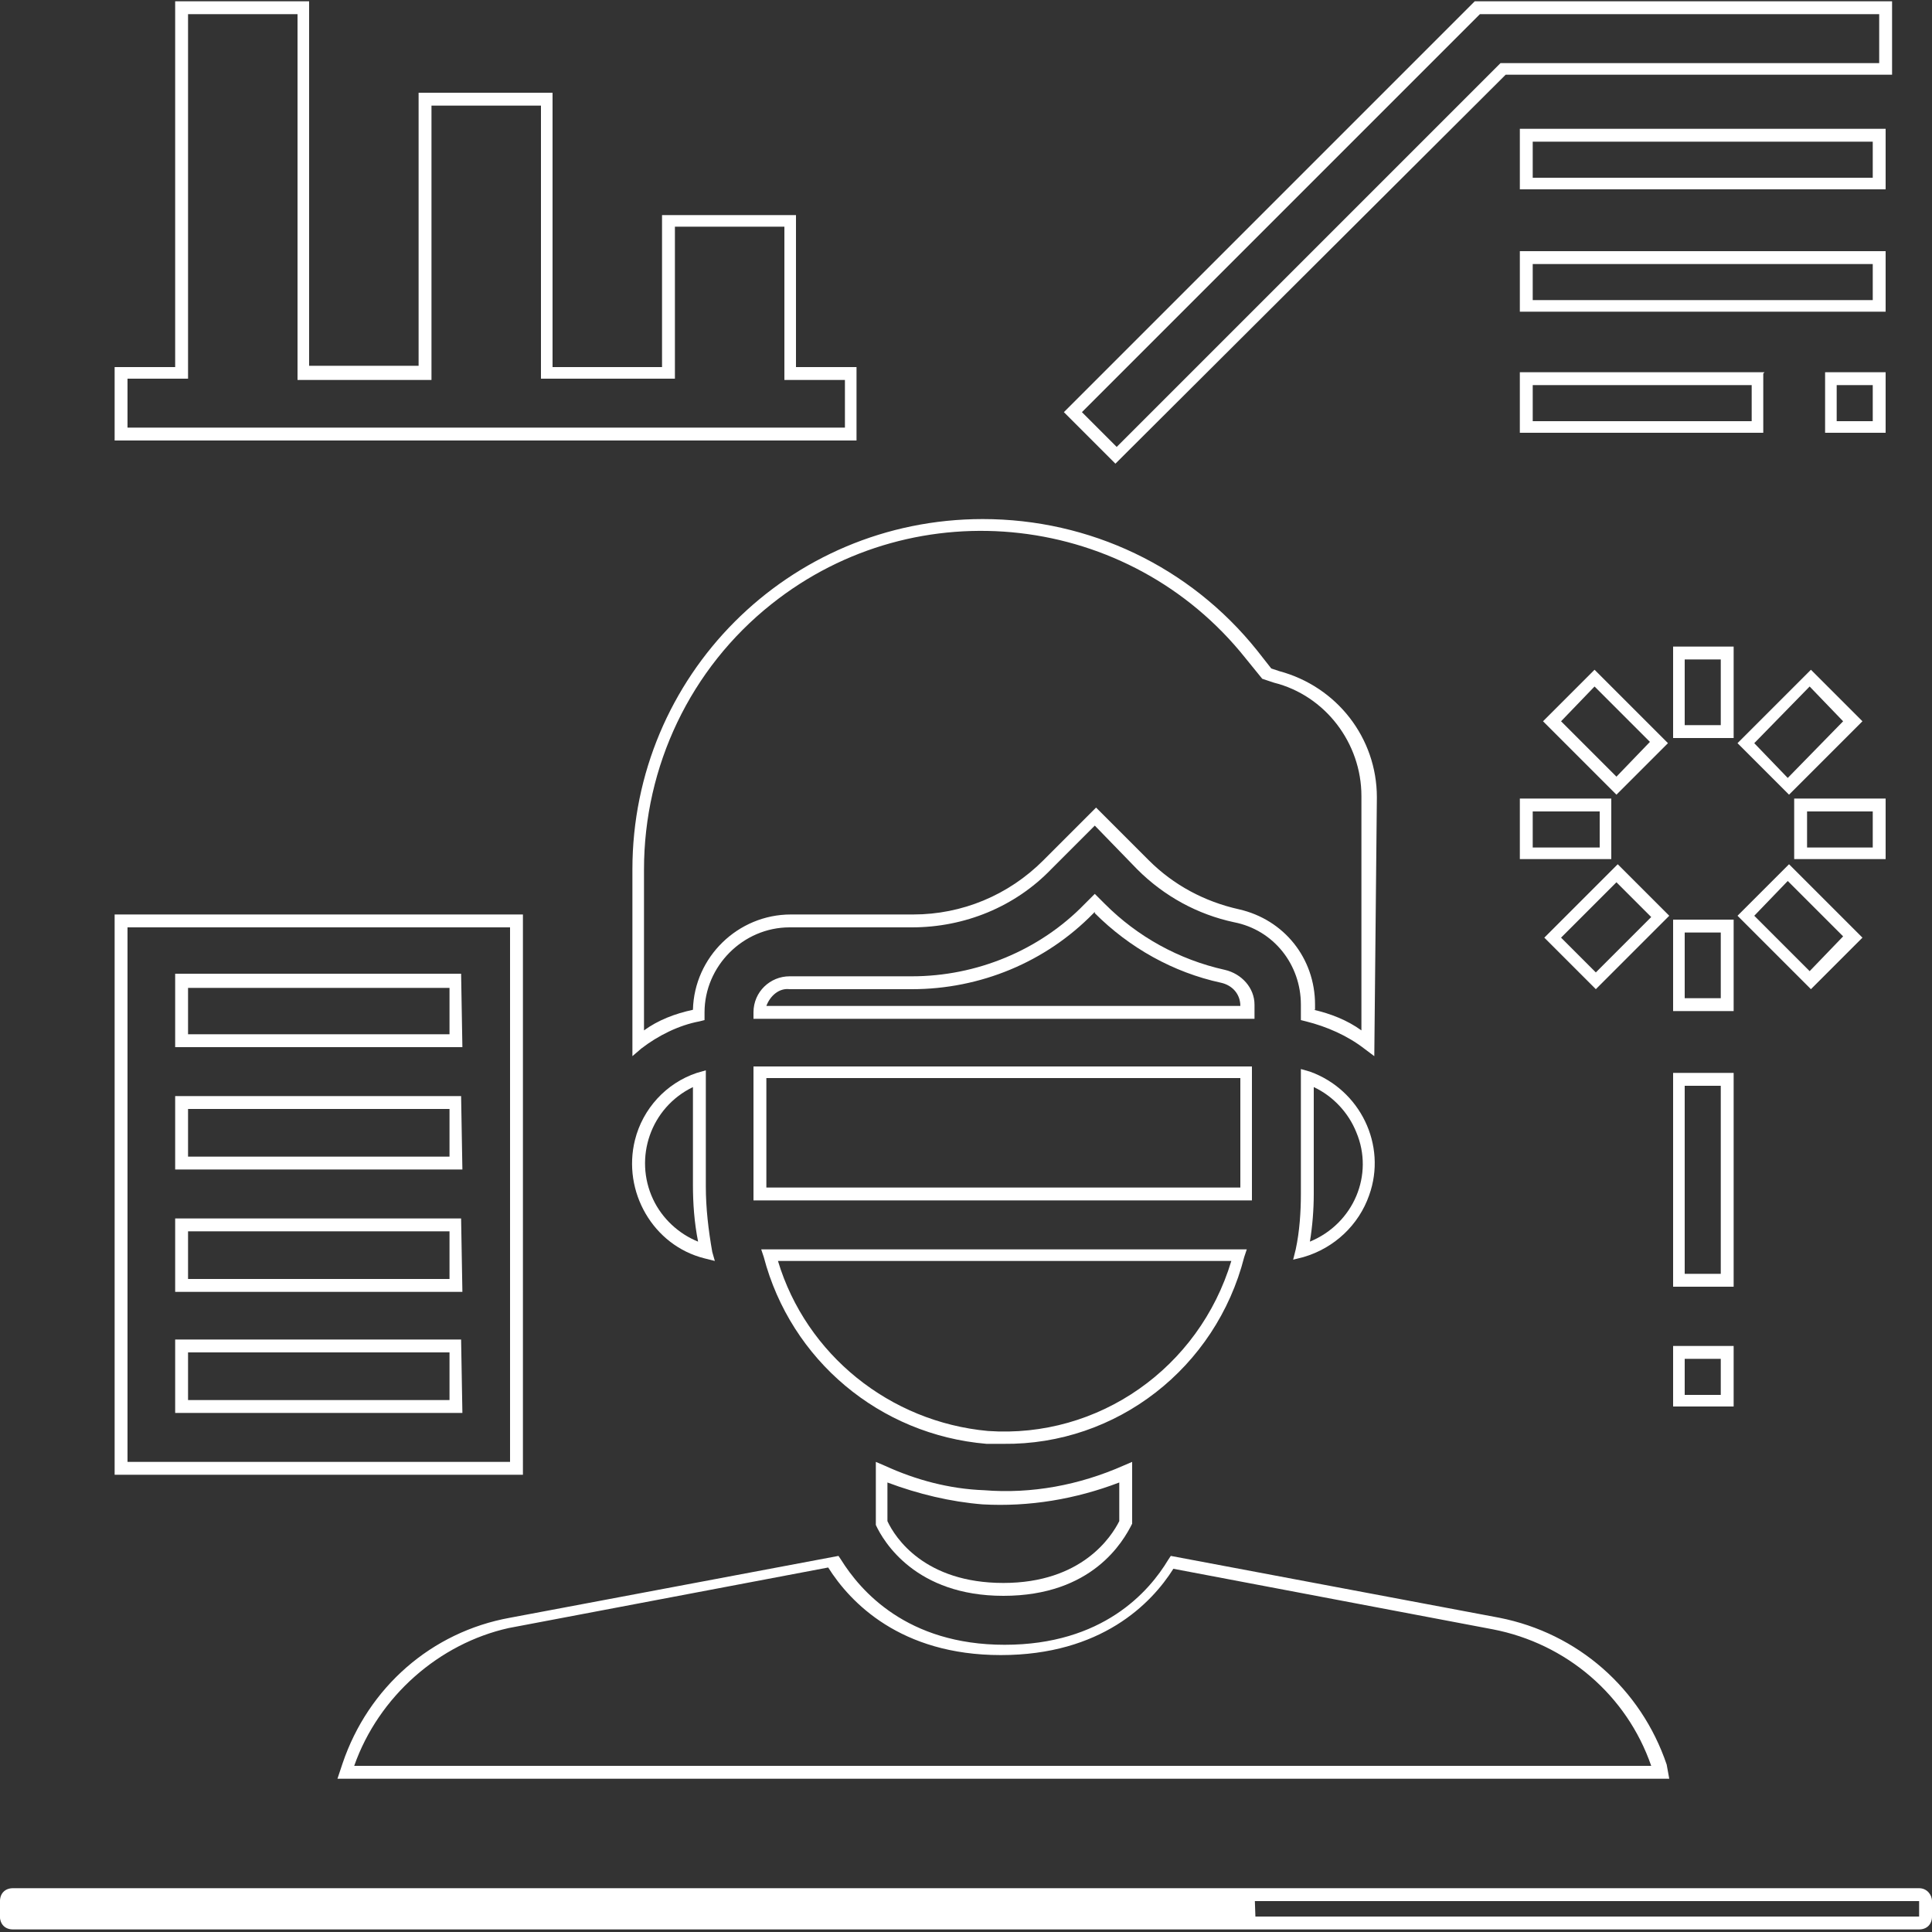 <?xml version="1.0" encoding="utf-8"?>
<!-- Generator: Adobe Illustrator 22.1.0, SVG Export Plug-In . SVG Version: 6.00 Build 0)  -->
<svg version="1.1" id="Layer_1" xmlns="http://www.w3.org/2000/svg" xmlns:xlink="http://www.w3.org/1999/xlink" x="0px" y="0px"
	 viewBox="0 0 150 150" style="enable-background:new 0 0 150 150;" xml:space="preserve">
<rect x="0" y="0" width="150" height="150" fill="#333333" stroke="none"/>
<style type="text/css">
	.st0{fill:#FFFFFF;}
</style>
<title>STUDYPLAN_ICON</title>
<path class="st0" d="M66.6,34.2H8.9v-5.7h4.7V0.1H24v28.3h8.5V7.2h10.4v21.3h8.5V16.7h10.4v11.8h4.7V34.2z M9.9,33.2h55.7v-3.7h-4.7
	V17.6h-8.5v11.8H42V8.2h-8.5v21.3H23.1V1.1h-8.5v28.3H9.9L9.9,33.2z"/>
<path class="st0" d="M86.6,36l-4-4l31.9-31.9h32.4v5.7h-30L86.6,36z M84,32l2.7,2.7l29.8-29.8h29.4V1.1h-31L84,32z"/>
<path class="st0" d="M145.4,11v2.8H119V11H145.4 M146.4,10H118v4.7h28.4L146.4,10L146.4,10z"/>
<path class="st0" d="M145.4,20.5v2.8H119v-2.8H145.4 M146.4,19.5H118v4.7h28.4L146.4,19.5L146.4,19.5z"/>
<path class="st0" d="M145.4,29.9v2.8h-2.8v-2.8H145.4 M146.4,28.9h-4.7v4.7h4.7V28.9L146.4,28.9z"/>
<path class="st0" d="M136,29.9v2.8h-17v-2.8H136 M137,28.9h-19v4.7h18.9V29L137,28.9z"/>
<path class="st0" d="M77.9,123.9c-6.8,0-9.3-4.2-9.9-5.5v-0.2v-4.7l0.7,0.3c2.4,1.1,5,1.8,7.7,1.9c3.7,0.3,7.4-0.4,10.8-1.9l0.7-0.3
	v4.8C87.2,119.7,84.8,123.9,77.9,123.9z M68.9,118.1c0.6,1.3,2.9,4.8,9,4.8s8.4-3.6,9-4.8v-3c-3.4,1.3-7,1.9-10.6,1.7l0,0
	c-2.5-0.2-5-0.8-7.4-1.7L68.9,118.1z"/>
<path class="st0" d="M97.3,79.1H58.5v-0.5c0-1.6,1.3-2.8,2.8-2.8h9.5c5,0,9.9-2,13.4-5.6l0.8-0.8l0.8,0.8c2.5,2.5,5.7,4.3,9.3,5.1
	c1.3,0.3,2.3,1.4,2.3,2.7V79.1z M59.5,78.1h36.8l0,0c0-0.9-0.6-1.6-1.5-1.8c-3.7-0.8-7.1-2.7-9.8-5.4v-0.1l-0.1,0.1
	c-3.7,3.8-8.8,5.9-14.1,5.9h-9.5C60.5,76.7,59.8,77.3,59.5,78.1L59.5,78.1z"/>
<path class="st0" d="M77.9,112.1c-0.4,0-0.9,0-1.3,0c-8.3-0.7-15.2-6.5-17.3-14.5L59.1,97h37.7l-0.2,0.6
	C94.4,106.2,86.7,112.2,77.9,112.1L77.9,112.1z M60.4,97.9c2.2,7.3,8.7,12.5,16.3,13.2c8.6,0.6,16.4-4.9,18.9-13.2H60.4z"/>
<path class="st0" d="M97.3,93.2H58.5v-0.5c0-0.1,0-0.2,0-0.3s0-0.3,0-0.4v-9.2h38.7V93.2z M59.5,92.2h36.8v-8.5H59.5V92
	C59.5,92.1,59.5,92.2,59.5,92.2L59.5,92.2z"/>
<path class="st0" d="M106.7,82l-0.8-0.6c-1.3-1-2.9-1.7-4.5-2.1l-0.4-0.1V78c0-3.1-2.1-5.8-5.2-6.4c-2.8-0.6-5.4-2-7.5-4.1L85,64.1
	l-3.4,3.4c-2.8,2.9-6.7,4.5-10.8,4.5h-9.5c-3.6,0-6.6,3-6.6,6.6v0.6l-0.4,0.1c-1.6,0.3-3.2,1.1-4.5,2.1L49.1,82V67.5
	c0-15,12.1-27.2,27.2-27.2c8.3,0,16.1,3.7,21.3,10.2l1.1,1.4l0.6,0.2c4.5,1.2,7.6,5.2,7.6,9.8L106.7,82z M102,78.4
	c1.3,0.3,2.6,0.8,3.7,1.6V61.8c0-4.1-2.8-7.8-6.8-8.8L98,52.7l-1.3-1.6c-9-11.3-25.5-13.2-36.8-4.2c-6.3,5-9.9,12.6-9.9,20.6V80
	c1.1-0.8,2.4-1.3,3.8-1.6c0.1-4.1,3.5-7.4,7.6-7.4h9.5c3.8,0,7.4-1.5,10.1-4.2l4.1-4.1l4.1,4.1c1.9,1.9,4.3,3.2,7,3.8
	c3.5,0.8,5.9,3.8,5.9,7.4V78.4z"/>
<path class="st0" d="M100.4,97.8l0.2-0.8c0.3-1.4,0.4-2.9,0.4-4.3V83l0.7,0.2c3.9,1.4,6,5.7,4.6,9.6c-0.8,2.3-2.7,4.1-5.1,4.8
	L100.4,97.8z M102,84.4v8.3c0,1.2-0.1,2.5-0.3,3.7c3.4-1.4,5-5.2,3.6-8.5C104.7,86.4,103.5,85.1,102,84.4L102,84.4z"/>
<path class="st0" d="M129.6,138.1H26.2l0.4-1.2c2-5.9,6.9-10.2,13-11.3l25.5-4.8l0.2,0.3c1.5,2.4,5.1,6.6,12.7,6.6
	s11.2-4.1,12.7-6.6l0.2-0.3l25.5,4.8c6.1,1.2,11,5.5,13,11.4L129.6,138.1z M27.5,137.1h100.7c-1.9-5.5-6.6-9.5-12.3-10.6l-24.8-4.7
	c-1.7,2.7-5.6,6.7-13.4,6.7s-11.7-4.1-13.4-6.8l-24.8,4.7C34.1,127.6,29.4,131.7,27.5,137.1L27.5,137.1z"/>
<path class="st0" d="M55.5,97.9l-0.8-0.2c-4-1-6.4-5.2-5.4-9.2c0.6-2.4,2.4-4.4,4.8-5.2l0.7-0.2v9c0,1.7,0.2,3.4,0.5,5.1L55.5,97.9z
	 M53.8,84.4c-3.3,1.6-4.6,5.5-3.1,8.7c0.7,1.5,2,2.7,3.5,3.3c-0.3-1.5-0.4-3-0.4-4.4V84.4z"/>
<path class="st0" d="M40.6,114.5H8.9V71h31.7V114.5z M9.9,113.5h29.7V72H9.9L9.9,113.5z M35.9,109.7H13.6V104h22.2L35.9,109.7z
	 M14.6,108.7h20.3V105H14.6L14.6,108.7z M35.9,100.3H13.6v-5.7h22.2L35.9,100.3z M14.6,99.3h20.3v-3.7H14.6L14.6,99.3z M35.9,90.8
	H13.6v-5.7h22.2L35.9,90.8z M14.6,89.8h20.3v-3.7H14.6L14.6,89.8z M35.9,81.3H13.6v-5.7h22.2L35.9,81.3z M14.6,80.3h20.3v-3.6H14.6
	L14.6,80.3z"/>
<path class="st0" d="M133.6,51.2v5.1h-2.8v-5.1H133.6 M134.6,50.2h-4.7v7.1h4.7V50.2L134.6,50.2z"/>
<path class="st0" d="M125.5,61.7l-5.7-5.7l4-4l5.7,5.7L125.5,61.7z M121.2,56l4.3,4.3l2.6-2.7l-4.3-4.3L121.2,56z"/>
<path class="st0" d="M124.2,63v2.8H119V63H124.2 M125.1,62H118v4.7h7.1L125.1,62L125.1,62z"/>
<path class="st0" d="M123.9,76.8l-4-4l5.7-5.7l4,4L123.9,76.8z M121.2,72.8l2.7,2.7l4.3-4.3l-2.7-2.7L121.2,72.8z"/>
<path class="st0" d="M133.6,72.4v5.1h-2.8v-5.1H133.6 M134.6,71.4h-4.7v7.1h4.7V71.4L134.6,71.4z"/>
<path class="st0" d="M140.6,76.8l-5.7-5.7l4-4l5.7,5.7L140.6,76.8z M136.2,71.1l4.3,4.3l2.6-2.7l-4.3-4.3L136.2,71.1z"/>
<path class="st0" d="M145.4,63v2.8h-5.1V63H145.4 M146.4,62h-7.1v4.7h7.1L146.4,62L146.4,62z"/>
<path class="st0" d="M138.9,61.7l-4-4l5.7-5.7l4,4L138.9,61.7z M136.2,57.7l2.6,2.7l4.3-4.4l-2.6-2.7L136.2,57.7z"/>
<path class="st0" d="M133.6,84.3v14.6h-2.8V84.3H133.6 M134.6,83.3h-4.7v16.6h4.7V83.3L134.6,83.3z"/>
<path class="st0" d="M133.6,105.5v2.8h-2.8v-2.8H133.6 M134.6,104.5h-4.7v4.7h4.7V104.5z"/>
<path class="st0" d="M97.5,149.7H0.8c-0.5-0.1-0.8-0.5-0.8-1v-0.9c0-0.5,0.3-0.9,0.8-1h96.6"/>
<path class="st0" d="M149,147.6L149,147.6v1.2H1v-1.2H149 M149,146.6H1c-0.6,0-1,0.4-1,1v1.2c0,0.6,0.4,1,1,1h148c0.6,0,1-0.4,1-1
	v-1.2C150,147.1,149.6,146.6,149,146.6z"/>
</svg>
